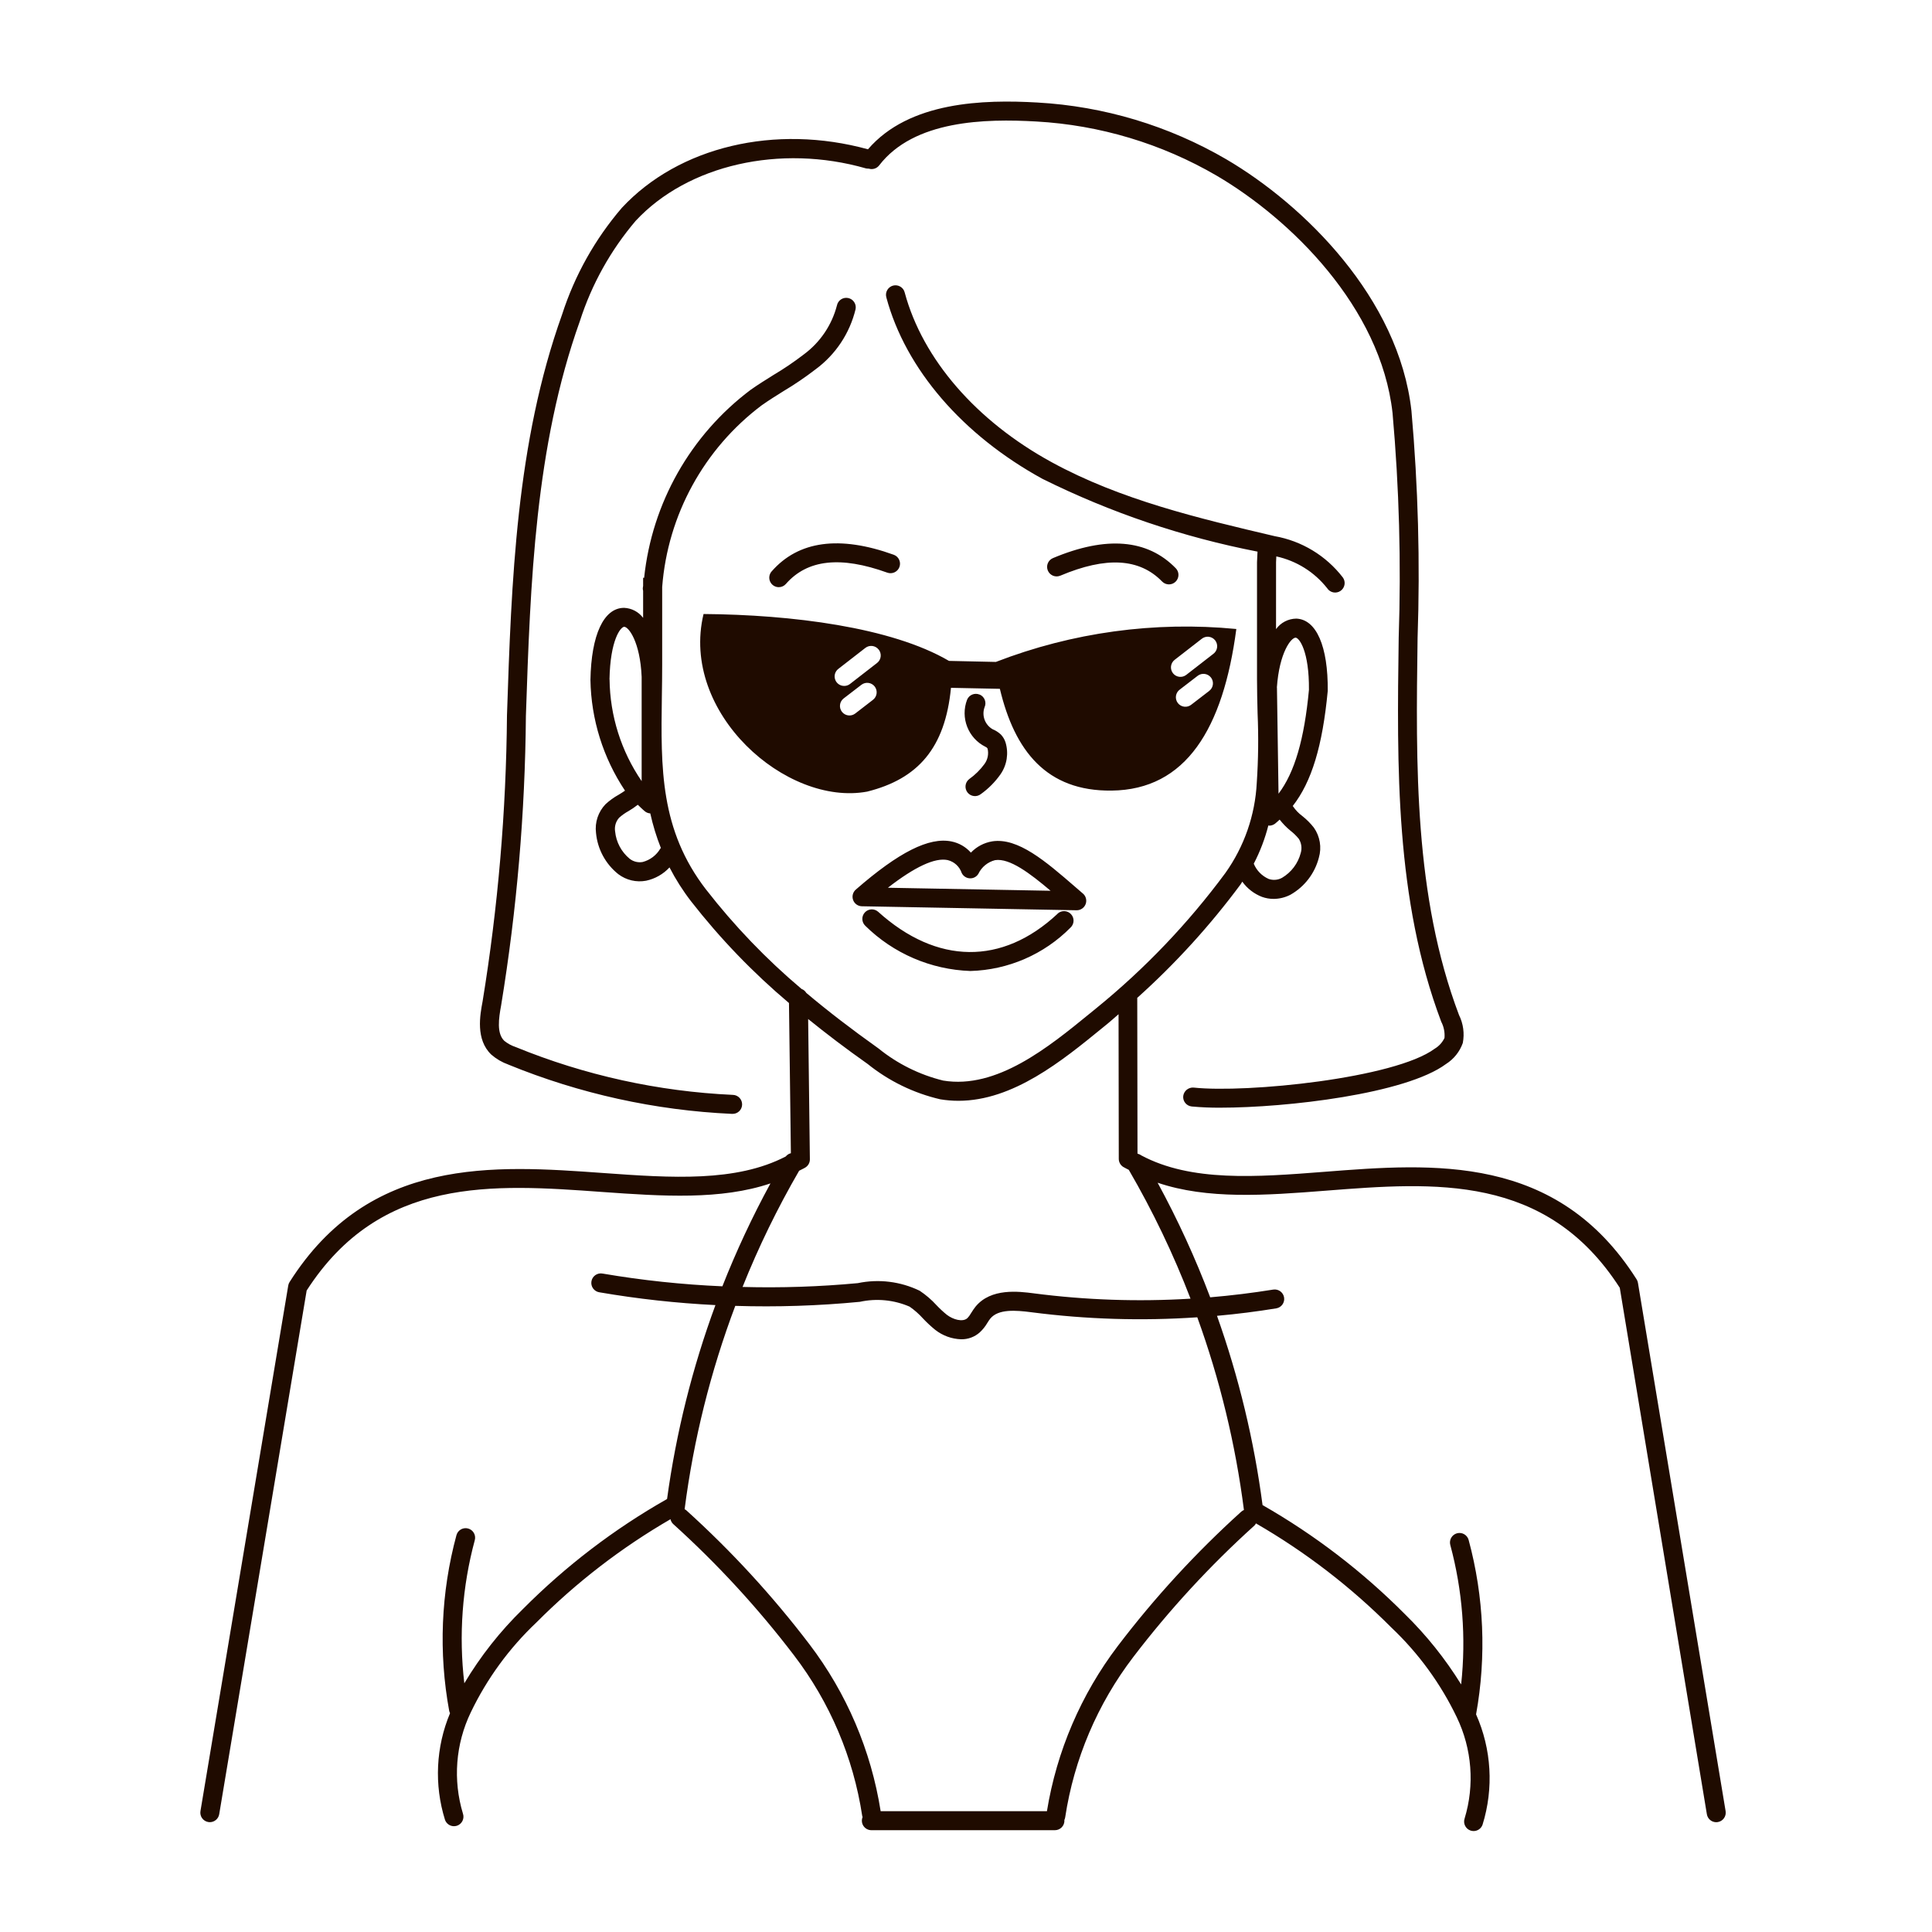 <?xml version="1.0" encoding="UTF-8"?>
<!-- Uploaded to: SVG Repo, www.svgrepo.com, Generator: SVG Repo Mixer Tools -->
<svg width="800px" height="800px" version="1.1" viewBox="144 144 512 512" xmlns="http://www.w3.org/2000/svg">
 <path d="m421.69 295.21c-0.539-1.281 0.059-2.758 1.34-3.301 14.105-5.941 25.051-5.039 32.555 2.676h0.004c0.973 0.996 0.953 2.594-0.043 3.57-1 0.973-2.598 0.953-3.57-0.043-6-6.172-14.828-6.68-26.984-1.551v-0.004c-0.617 0.262-1.312 0.266-1.93 0.012s-1.113-0.742-1.371-1.359zm-40.836-4.191c-14.383-5.188-25.277-3.699-32.363 4.414h-0.004c-0.648 0.742-0.805 1.797-0.395 2.695 0.406 0.898 1.301 1.477 2.289 1.48 0.727 0.004 1.418-0.312 1.895-0.863 5.68-6.481 14.465-7.453 26.863-2.988 1.309 0.473 2.754-0.203 3.227-1.512 0.473-1.309-0.203-2.754-1.512-3.227zm48.453 94.211-56.898-1.059h-0.004c-1.043-0.02-1.965-0.676-2.32-1.656-0.359-0.98-0.074-2.078 0.711-2.762 11.383-9.922 19.426-13.977 25.363-12.758 1.988 0.402 3.793 1.441 5.137 2.961 1.512-1.586 3.496-2.633 5.652-2.988 6.82-1.055 14.184 5.305 21.965 12.043l2.074 1.793 0.004-0.004c0.797 0.688 1.086 1.797 0.719 2.785-0.363 0.984-1.305 1.641-2.356 1.645zm-6.891-5.168c-5.516-4.672-10.848-8.691-14.695-8.117h-0.004c-1.949 0.488-3.574 1.816-4.441 3.629-0.477 0.789-1.355 1.25-2.277 1.191-0.918-0.047-1.742-0.594-2.141-1.426-0.57-1.699-1.977-2.984-3.719-3.41-3.356-0.707-8.68 1.77-15.84 7.332zm1.848 6.102c-14.66 13.703-32.004 13.504-47.57-0.559h-0.004c-1.035-0.895-2.598-0.797-3.512 0.219-0.918 1.016-0.855 2.578 0.137 3.519 7.449 7.344 17.391 11.621 27.848 11.98 10-0.27 19.512-4.394 26.543-11.508 1.016-0.953 1.07-2.547 0.117-3.562s-2.547-1.066-3.562-0.117zm-20.656-58.086h-0.004c-1.277-0.547-2.758 0.047-3.305 1.324-1.848 4.801 0.258 10.219 4.863 12.512 0.227 0.082 0.418 0.234 0.547 0.438 0.352 1.414 0.059 2.914-0.797 4.098-1.133 1.555-2.508 2.914-4.078 4.027-1.098 0.859-1.289 2.441-0.43 3.539 0.859 1.094 2.441 1.285 3.535 0.426 2.019-1.445 3.777-3.219 5.207-5.25 1.715-2.469 2.203-5.59 1.324-8.469-0.25-0.777-0.672-1.488-1.238-2.078-0.641-0.594-1.383-1.066-2.191-1.398-2.031-1.176-2.922-3.641-2.113-5.844 0.277-0.617 0.293-1.32 0.043-1.953-0.25-0.629-0.742-1.133-1.367-1.395zm197.7 295.9c0.223 1.371-0.703 2.664-2.074 2.891-0.137 0.027-0.277 0.039-0.418 0.035-1.227 0-2.277-0.891-2.477-2.106l-23.082-139.52c-19.492-30.301-49.113-27.98-77.77-25.746-16.121 1.27-31.535 2.371-44.707-2.102l0.004 0.004c5.332 9.793 9.988 19.938 13.93 30.367 5.598-0.473 11.176-1.156 16.73-2.051 1.363-0.199 2.633 0.734 2.852 2.09 0.219 1.359-0.691 2.644-2.047 2.883-5.223 0.852-10.469 1.516-15.734 1.984l0.004 0.004c5.781 16.242 9.828 33.055 12.07 50.152 13.797 7.883 26.469 17.59 37.676 28.855 5.723 5.594 10.742 11.863 14.953 18.676 1.344-12.395 0.367-24.926-2.875-36.961-0.176-0.645-0.086-1.332 0.246-1.914 0.332-0.578 0.879-1.004 1.523-1.18 1.344-0.367 2.727 0.426 3.094 1.77 4.07 15.066 4.746 30.852 1.969 46.215 4.098 9.207 4.707 19.594 1.723 29.219-0.348 1.02-1.305 1.703-2.383 1.703-0.277 0-0.551-0.047-0.816-0.137-1.312-0.453-2.012-1.883-1.559-3.199 2.691-8.875 1.953-18.438-2.066-26.797-4.285-8.945-10.18-17.027-17.391-23.84-10.684-10.727-22.734-19.992-35.844-27.559-0.102 0.203-0.234 0.395-0.391 0.559-11.758 10.605-22.512 22.277-32.121 34.859-9.492 12.422-15.699 27.039-18.043 42.496-0.043 0.254-0.121 0.496-0.234 0.727 0 0.051 0.031 0.098 0.031 0.145 0 0.668-0.266 1.309-0.738 1.781s-1.113 0.738-1.781 0.738h-48.641c-0.844 0-1.625-0.422-2.094-1.121-0.465-0.699-0.551-1.582-0.23-2.359-0.043-0.109-0.078-0.219-0.105-0.332-2.352-15.457-8.559-30.07-18.047-42.496-9.598-12.59-20.34-24.262-32.086-34.871-0.34-0.336-0.57-0.77-0.668-1.238-13 7.531-24.957 16.738-35.559 27.387-7.203 6.816-13.098 14.898-17.387 23.84-4.016 8.359-4.75 17.922-2.059 26.801 0.449 1.312-0.25 2.746-1.562 3.199-0.266 0.086-0.543 0.133-0.82 0.133-1.074 0-2.031-0.684-2.379-1.703-2.891-9.277-2.418-19.281 1.34-28.246-0.094-0.184-0.168-0.375-0.215-0.574-2.856-15.48-2.199-31.406 1.914-46.598 0.363-1.344 1.75-2.137 3.094-1.77 1.34 0.367 2.133 1.75 1.766 3.094-3.336 12.348-4.277 25.219-2.773 37.922 4.293-7.195 9.504-13.801 15.504-19.648 11.355-11.422 24.215-21.242 38.223-29.188 2.398-17.543 6.695-34.773 12.82-51.387-10.305-0.512-20.566-1.641-30.734-3.387-0.672-0.094-1.277-0.461-1.68-1.012-0.402-0.551-0.562-1.238-0.445-1.91 0.113-0.672 0.496-1.266 1.059-1.652 0.562-0.383 1.258-0.523 1.926-0.387 10.488 1.789 21.082 2.914 31.715 3.371 3.68-9.344 7.938-18.453 12.742-27.273-13.145 4.43-28.527 3.422-44.652 2.266-28.883-2.082-58.746-4.227-78.262 26.121l-23.176 138.79v0.004c-0.207 1.211-1.254 2.098-2.481 2.102-0.141 0-0.281-0.012-0.418-0.035-1.371-0.23-2.297-1.527-2.07-2.898l23.266-139.29c0.055-0.332 0.176-0.648 0.359-0.93 21.121-33.336 54.074-30.973 83.129-28.883 18.098 1.305 35.188 2.457 48.367-4.387l-0.004-0.004c0.344-0.43 0.816-0.73 1.352-0.855l-0.504-39.801c-9.555-8.059-18.246-17.086-25.934-26.941-2.18-2.82-4.094-5.832-5.727-9-1.652 1.789-3.82 3.019-6.203 3.527-2.582 0.484-5.25-0.141-7.352-1.727-3.383-2.684-5.523-6.633-5.922-10.938-0.352-2.785 0.574-5.578 2.519-7.606 1.055-0.977 2.231-1.824 3.488-2.519 0.609-0.367 1.168-0.711 1.672-1.078h0.004c-5.805-8.703-8.984-18.891-9.16-29.348 0.211-11.977 3.527-19.035 8.848-19.098h0.074c1.992 0.082 3.844 1.059 5.039 2.652v-7.172c-0.059-0.211-0.09-0.43-0.086-0.645 0-0.223 0.066-0.434 0.086-0.648v-2.148h0.273-0.004c2.074-19.801 12.297-37.848 28.215-49.809 1.965-1.395 4.031-2.664 6.047-3.934 2.793-1.656 5.484-3.481 8.059-5.461 4.324-3.191 7.422-7.773 8.773-12.977 0.277-1.363 1.609-2.246 2.973-1.965 1.363 0.277 2.242 1.609 1.965 2.973-1.547 6.379-5.293 12.016-10.582 15.91-2.723 2.098-5.566 4.035-8.523 5.793-1.949 1.219-3.906 2.434-5.793 3.773-15.285 11.516-24.879 29.043-26.352 48.125v20.535c0 2.898-0.039 5.75-0.086 8.566-0.273 18.922-0.504 35.266 11.738 51.117l0.004-0.004c7.484 9.625 15.957 18.445 25.273 26.309 0.531 0.195 0.977 0.566 1.266 1.055 5.75 4.848 12.09 9.707 19.145 14.727 5.012 4.062 10.863 6.965 17.129 8.504 14.191 2.352 27.906-8.828 38.914-17.82l1.602-1.305c12.887-10.469 24.395-22.52 34.262-35.871 5-7.019 7.891-15.324 8.328-23.934 0.41-6.117 0.484-12.254 0.215-18.383-0.074-3.023-0.152-6.047-0.152-9.07v-30.969c0-0.258 0.039-1.008 0.098-2.082l0.039-0.746v0.004c-19.77-3.844-38.934-10.324-56.977-19.277-21.16-11.586-36.273-29.09-41.379-48.047h0.004c-0.203-0.652-0.129-1.359 0.203-1.957s0.891-1.035 1.551-1.215c0.656-0.176 1.359-0.078 1.945 0.273 0.59 0.348 1.008 0.922 1.16 1.59 4.758 17.633 18.949 34.016 38.938 44.934 18.297 10 39.039 14.883 59.094 19.598 7.18 1.27 13.625 5.176 18.074 10.953 0.398 0.551 0.555 1.238 0.438 1.91-0.117 0.668-0.5 1.262-1.062 1.648-0.562 0.383-1.254 0.52-1.922 0.387-0.664-0.137-1.25-0.535-1.617-1.109-3.379-4.281-8.141-7.258-13.469-8.422-0.039 0.77-0.074 1.355-0.074 1.562l-0.004 17.711c1.246-1.73 3.242-2.766 5.375-2.789 5.316 0.211 8.434 7.356 8.328 19.145-1.379 14.582-4.262 24.121-9.281 30.52 0 0.035 0.055 0.055 0.074 0.09h0.004c0.684 1.008 1.535 1.891 2.519 2.609 1.125 0.895 2.141 1.918 3.023 3.055 1.609 2.305 2.094 5.215 1.312 7.914-1.07 4.18-3.801 7.738-7.555 9.855-1.375 0.707-2.894 1.082-4.441 1.094-1.051 0-2.098-0.184-3.086-0.539-2.094-0.812-3.902-2.211-5.215-4.031-0.168 0.238-0.289 0.504-0.457 0.73-8.094 10.918-17.266 20.988-27.379 30.066l0.066 41.266 0.105 0.051v0.004c0.32 0.078 0.621 0.223 0.887 0.422 13.215 7.055 30.414 5.769 48.594 4.352 28.852-2.254 61.582-4.82 82.684 28.5 0.184 0.285 0.305 0.605 0.355 0.938zm-118.9-297.75 0.414 28.113c4.281-5.644 6.832-14.438 8.062-27.527 0.086-10.258-2.574-13.789-3.527-13.824-1.18-0.023-4.32 3.883-4.973 13.219zm-6.133 46.699v-0.004c0.75 1.789 2.156 3.219 3.93 4.004 1.18 0.414 2.484 0.301 3.574-0.312 2.441-1.453 4.211-3.805 4.926-6.551 0.383-1.266 0.199-2.637-0.504-3.758-0.656-0.809-1.406-1.535-2.227-2.172-1.059-0.867-2.012-1.852-2.852-2.926-0.422 0.363-0.805 0.762-1.25 1.098-0.438 0.324-0.969 0.5-1.512 0.504-0.078-0.016-0.156-0.035-0.234-0.059-0.895 3.523-2.195 6.93-3.871 10.152zm-170.73-48.871h-0.004c0.109 9.629 3.066 19.008 8.504 26.953v-27.633c-0.402-9.305-3.461-13.266-4.621-13.266-0.953 0.016-3.711 3.465-3.902 13.941zm13.602 44.691c-1.184-2.981-2.125-6.055-2.816-9.188-0.477-0.023-0.934-0.184-1.32-0.465-0.699-0.555-1.336-1.199-1.984-1.824-0.77 0.598-1.574 1.145-2.41 1.645-0.914 0.5-1.766 1.102-2.543 1.797-0.883 0.988-1.273 2.324-1.062 3.633 0.277 2.82 1.656 5.418 3.844 7.227 0.98 0.773 2.246 1.09 3.477 0.863 1.953-0.516 3.621-1.785 4.648-3.523 0.012-0.066 0.082-0.109 0.133-0.148zm142.15 124.35c-14.668 1-29.402 0.551-43.984-1.34-4.156-0.539-8.766-0.906-10.891 1.703-0.273 0.359-0.527 0.734-0.762 1.121-0.543 0.934-1.223 1.781-2.016 2.519-1.355 1.207-3.117 1.855-4.93 1.824-2.508-0.082-4.926-0.965-6.894-2.519-1.145-0.934-2.231-1.945-3.242-3.023-1.051-1.168-2.234-2.211-3.527-3.109-4.152-1.797-8.762-2.242-13.18-1.277-10.973 1.059-22 1.418-33.016 1.074-6.547 17.379-11.051 35.461-13.422 53.879 0.137 0.07 0.262 0.152 0.383 0.242 11.98 10.82 22.926 22.73 32.703 35.574 9.852 12.953 16.332 28.148 18.863 44.219h44.066c2.586-15.914 9.039-30.953 18.793-43.793 9.773-12.844 20.719-24.75 32.691-35.57 0.215-0.191 0.457-0.348 0.723-0.457-2.231-17.426-6.375-34.551-12.359-51.066zm-18.137-39.066c-0.504-0.281-1.008-0.48-1.484-0.781h-0.004c-0.734-0.461-1.18-1.266-1.184-2.133l-0.059-38.34c-0.922 0.777-1.793 1.602-2.731 2.363l-1.594 1.301c-10.637 8.68-23.625 19.281-38.117 19.281-1.609 0-3.219-0.133-4.805-0.395-7.039-1.633-13.617-4.832-19.242-9.363-5.719-4.031-10.922-7.992-15.773-11.914l0.457 37.176c0.012 0.875-0.434 1.699-1.18 2.164-0.539 0.336-1.117 0.562-1.668 0.871-5.734 9.891-10.746 20.18-14.992 30.793 10.191 0.277 20.387-0.059 30.535-1.008 5.543-1.16 11.312-0.453 16.406 2.016 1.645 1.098 3.152 2.391 4.484 3.856 0.848 0.898 1.758 1.742 2.719 2.519 1.664 1.273 4.191 1.984 5.406 0.91 0.418-0.43 0.773-0.914 1.062-1.441 0.344-0.566 0.723-1.109 1.129-1.633 4.086-4.992 11.477-4.031 15.441-3.527v0.004c13.77 1.785 27.676 2.258 41.535 1.41-4.535-11.793-10.004-23.207-16.355-34.129zm-164.44-27.902c18.855 7.715 38.898 12.133 59.25 13.059h0.121c1.395 0.035 2.547-1.07 2.578-2.461s-1.07-2.543-2.461-2.574c-19.777-0.902-39.254-5.191-57.578-12.688-1.078-0.359-2.086-0.906-2.969-1.617-2.07-1.953-1.512-5.926-0.84-9.496h-0.004c4.148-25.328 6.34-50.941 6.551-76.605 1.184-35.121 2.41-71.43 14.324-104.71 3.129-9.73 8.152-18.746 14.781-26.527 13.801-14.828 38.289-20.402 61.008-13.887v0.004c0.238 0.051 0.484 0.07 0.73 0.055 1.008 0.332 2.117-0.004 2.769-0.84 9.23-12.031 28.164-12.422 41.656-11.645 16.844 0.945 33.227 5.867 47.805 14.363 19.555 11.48 43.484 34.832 46.598 62.887 1.762 19.812 2.305 39.715 1.629 59.594-0.469 34.09-0.953 69.328 11.277 101.73 0.688 1.32 0.984 2.809 0.863 4.293-0.559 1.184-1.461 2.176-2.586 2.848-10.621 7.883-49.879 11.801-63.887 10.309-1.371-0.109-2.586 0.871-2.766 2.234-0.148 1.383 0.855 2.625 2.238 2.773 2.535 0.234 5.082 0.34 7.633 0.32 17.512 0 49.082-3.641 59.785-11.586 2.055-1.301 3.613-3.254 4.43-5.543 0.492-2.527 0.137-5.144-1.008-7.445-11.91-31.504-11.438-66.266-10.973-99.879v-0.004c0.691-20.082 0.148-40.188-1.625-60.203-3.324-29.902-28.504-54.602-49.062-66.668h0.004c-15.266-8.902-32.426-14.062-50.07-15.051-14.137-0.812-33.961-0.328-44.898 12.398-24.574-6.754-50.105-0.738-65.219 15.508-7.106 8.273-12.492 17.883-15.84 28.266-12.184 34.016-13.422 70.73-14.609 106.23v-0.004c-0.211 25.406-2.371 50.758-6.465 75.836-0.664 3.527-1.918 10.078 2.336 14.105h0.004c1.32 1.141 2.844 2.027 4.488 2.613zm129.2-106.71h-0.004c20.27-7.836 42.094-10.824 63.723-8.727-3.488 26.418-13.324 42.598-33.051 42.824-17.254 0.211-25.695-10.539-29.613-26.969l-12.957-0.266c-1.547 15.98-8.758 24.141-22.207 27.504-21.418 3.965-49.645-20.871-43.363-47.066 23.305 0.176 49.766 3.481 65.043 12.426zm-32.109 6.519c-0.848-1.098-2.426-1.305-3.527-0.461l-4.707 3.617c-0.527 0.406-0.875 1.008-0.961 1.672-0.086 0.66 0.094 1.332 0.5 1.859 0.852 1.105 2.434 1.312 3.535 0.461l4.691-3.621c1.102-0.844 1.309-2.422 0.469-3.527zm1.047-9.793c-0.852-1.094-2.43-1.293-3.527-0.445l-7.141 5.543h0.004c-0.875 0.656-1.227 1.797-0.875 2.828 0.352 1.035 1.328 1.723 2.422 1.707 0.559 0.004 1.102-0.188 1.539-0.535l7.141-5.543v0.004c0.535-0.414 0.887-1.023 0.965-1.695 0.082-0.672-0.109-1.352-0.531-1.879zm88.062 7.41c-0.852-1.098-2.426-1.301-3.527-0.457l-4.707 3.621c-0.562 0.395-0.938 1.004-1.043 1.684-0.102 0.676 0.078 1.371 0.496 1.914 0.418 0.543 1.039 0.895 1.723 0.969 0.684 0.074 1.367-0.133 1.895-0.574l4.707-3.621-0.004-0.004c0.535-0.406 0.883-1.012 0.965-1.68 0.086-0.664-0.098-1.336-0.512-1.867zm-10.078-1.145c0.855 1.094 2.43 1.289 3.527 0.441l7.141-5.543c0.559-0.398 0.93-1.008 1.027-1.688 0.102-0.68-0.082-1.367-0.5-1.91-0.422-0.543-1.047-0.887-1.73-0.961-0.68-0.07-1.363 0.141-1.887 0.582l-7.141 5.543c-0.523 0.41-0.867 1.016-0.949 1.68-0.078 0.664 0.105 1.332 0.516 1.855z" fill="#1f0b00"/>
</svg>